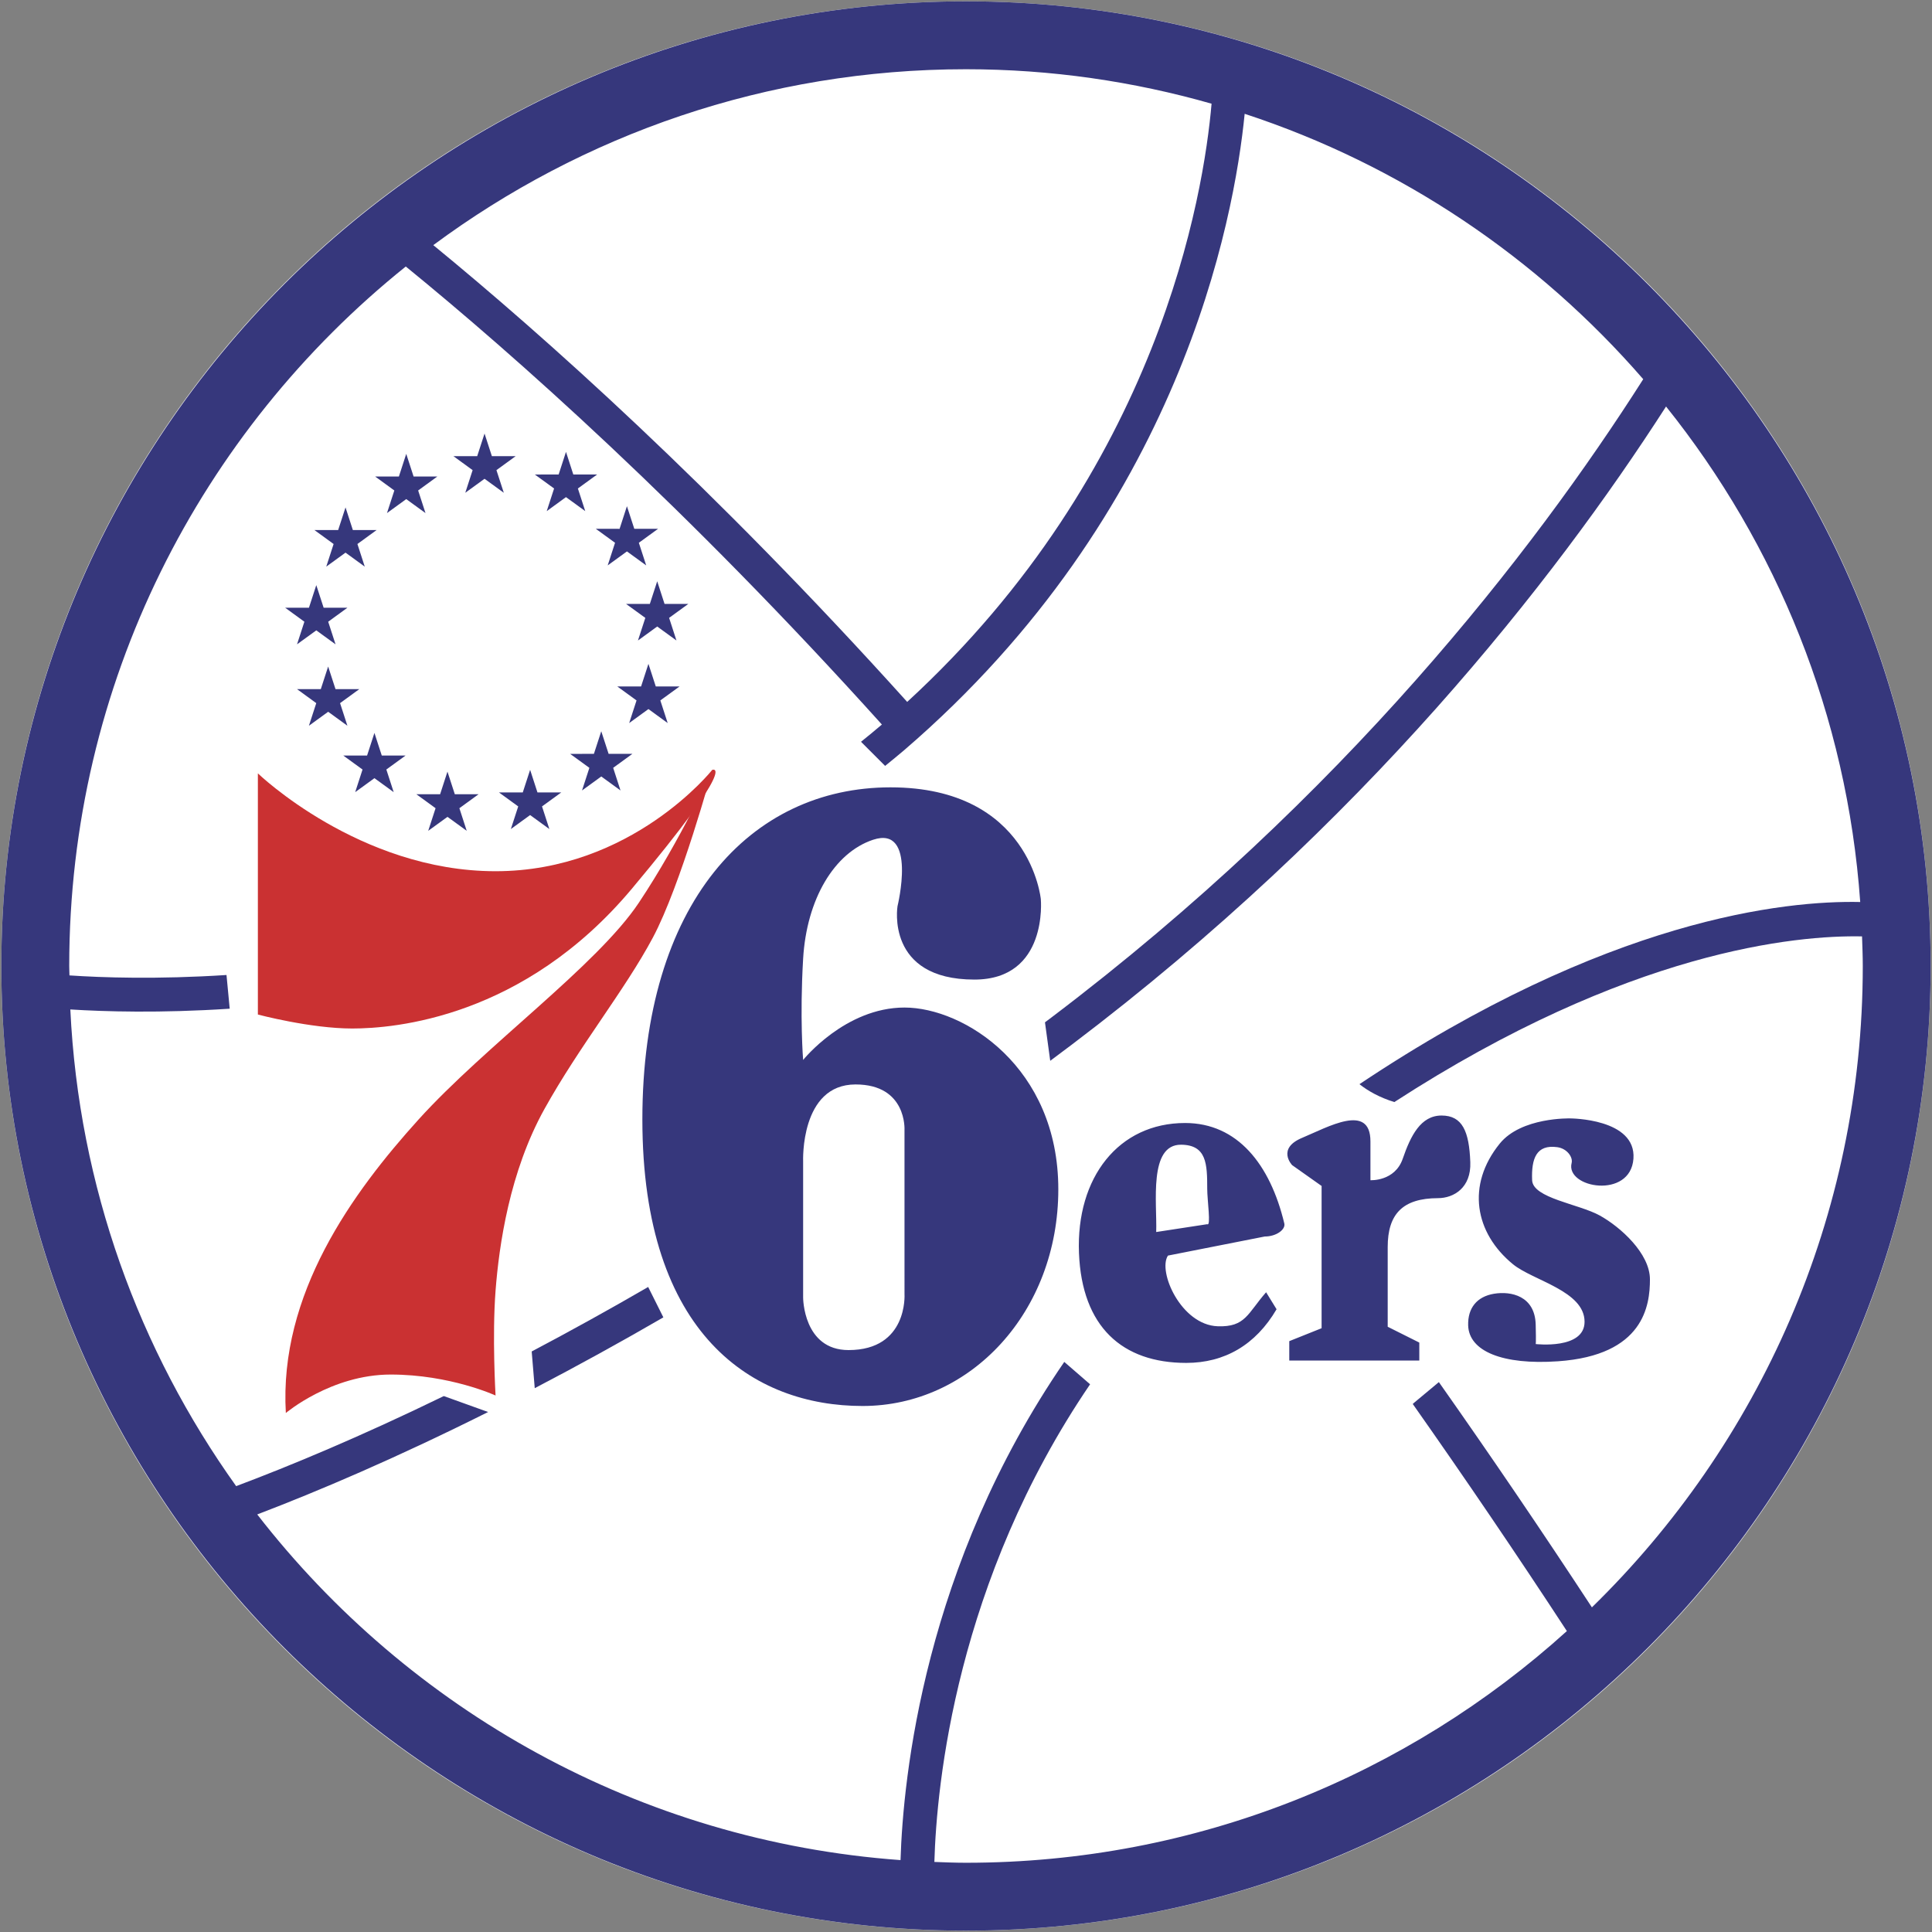 <svg width="315" height="315" viewBox="0 0 315 315" fill="none" xmlns="http://www.w3.org/2000/svg">
<rect x="0" y="0" width="315" height="315" fill="#808080" stroke="none"/>
<path d="M157.5 314.781C244.364 314.781 314.781 244.364 314.781 157.5C314.781 70.636 244.364 0.219 157.5 0.219C70.636 0.219 0.219 70.636 0.219 157.5C0.219 244.364 70.636 314.781 157.5 314.781Z" fill="white"/>
<path fill-rule="evenodd" clip-rule="evenodd" d="M157.5 0.22C70.775 0.22 0.219 70.775 0.219 157.501C0.219 244.224 70.774 314.779 157.5 314.779C244.224 314.779 314.779 244.224 314.779 157.501C314.779 70.775 244.224 0.22 157.5 0.22ZM157.5 11.289C171.385 11.289 184.802 13.275 197.538 16.907C196.266 31.608 189.015 76.667 147.912 114.442C116.278 79.314 88.429 54.541 70.645 39.967C94.949 21.961 124.998 11.289 157.5 11.289ZM259.55 262.07C251.438 249.69 243.119 237.446 234.598 225.343L230.62 228.658L230.34 228.906C238.927 241.105 247.304 253.451 255.468 265.936C229.526 289.399 195.156 303.711 157.502 303.711C155.773 303.711 154.06 303.641 152.343 303.578C152.705 290.979 155.889 257.791 177.732 225.699L173.522 222.05C150.704 255.276 147.242 289.784 146.825 303.277C104.235 300.186 66.661 278.793 41.941 246.919C51.726 243.189 64.456 237.791 79.585 230.22L72.359 227.62C58.759 234.237 47.329 238.989 38.505 242.305C22.683 220.167 12.85 193.473 11.466 164.584C17.025 164.936 26.123 165.207 37.453 164.462L36.93 158.967C25.595 159.701 16.588 159.39 11.325 159.033C11.319 158.523 11.287 158.017 11.287 157.503C11.287 111.417 32.742 70.27 66.161 43.452C83.745 57.788 111.818 82.633 143.788 118.13C142.662 119.099 141.522 120.019 140.382 120.942L144.314 124.875C145.361 124.019 146.414 123.174 147.45 122.283C192.471 83.558 201.232 35.798 202.935 18.555C228.377 26.896 250.746 42.034 267.918 61.824C249.914 90.107 219.134 129.779 171.469 165.862L170.376 166.683L171.233 172.958C172.422 172.067 173.61 171.183 174.809 170.277C222.292 134.332 253.257 94.854 271.639 66.279C289.643 88.758 301.139 116.634 303.297 147.067C291.128 146.8 262.103 149.733 221.651 176.769C223.038 177.866 224.898 178.929 227.339 179.684C265.561 154.915 292.924 152.461 303.593 152.672C303.645 154.28 303.714 155.883 303.714 157.505C303.711 198.451 286.768 235.498 259.55 262.07Z" fill="#36377C"/>
<path fill-rule="evenodd" clip-rule="evenodd" d="M105.679 209.833C99.419 213.463 93.087 216.969 86.689 220.348L87.186 226.333C94.26 222.639 101.251 218.789 108.156 214.787L105.679 209.833ZM73.929 74.375H77.804L79.001 70.686L80.198 74.375H84.073L80.941 76.653L82.141 80.342L79.001 78.062L75.862 80.342L77.059 76.653L73.929 74.375ZM61.162 77.69H65.037L66.234 74.001L67.433 77.691L71.308 77.69L68.176 79.968L69.374 83.655L66.234 81.375L63.095 83.655L64.294 79.97L61.162 77.69ZM51.261 86.419H55.136L56.335 82.73L57.53 86.419H61.405L58.275 88.697L59.472 92.386L56.335 90.104L53.195 92.386L54.393 88.697L51.261 86.419ZM46.496 99.089H50.371L51.569 95.4L52.768 99.089H56.641L53.51 101.367L54.708 105.056L51.569 102.776L48.429 105.054L49.628 101.367L46.496 99.089ZM48.431 112.362H52.304L53.503 108.675L54.703 112.362H58.577L55.445 114.642L56.643 118.329L53.505 116.049L50.366 118.329L51.565 114.641L48.431 112.362ZM55.975 123.189L59.85 123.187L61.049 119.498L62.247 123.189H66.12L62.991 125.464L64.187 129.154L61.049 126.874L57.912 129.154L59.109 125.466L55.975 123.189ZM67.885 129.496L71.758 129.494L72.955 125.807L74.154 129.494H78.031L74.899 131.773L76.096 135.46L72.959 133.181L69.819 135.46L71.017 131.773L67.885 129.496ZM81.358 129.204H85.233L86.433 125.514L87.63 129.204H91.505L88.373 131.481L89.57 135.172L86.433 132.89L83.293 135.17L84.492 131.483L81.358 129.204ZM92.96 122.915L96.833 122.911L98.032 119.226L99.232 122.913L103.107 122.911L99.974 125.19L101.17 128.88L98.036 126.6L94.895 128.88L96.094 125.193L92.96 122.915ZM100.649 111.924L104.524 111.922L105.723 108.235L106.921 111.924L110.794 111.925L107.663 114.2L108.863 117.891L105.723 115.609L102.584 117.889L103.783 114.202L100.649 111.924ZM102.077 98.466L105.954 98.462L107.153 94.773L108.349 98.462L112.226 98.464L109.094 100.739L110.291 104.428L107.153 102.149L104.014 104.431L105.215 100.743L102.077 98.466ZM97.145 86.22L101.02 86.222L102.217 82.531L103.418 86.22H107.293L104.159 88.498L105.358 92.185L102.219 89.905L99.081 92.185L100.279 88.497L97.145 86.22ZM87.206 77.369L91.082 77.366L92.28 73.677L93.475 77.366L97.352 77.368L94.22 79.644L95.418 83.331L92.278 81.053L89.142 83.335L90.341 79.644L87.206 77.369Z" fill="#36377C"/>
<path fill-rule="evenodd" clip-rule="evenodd" d="M42.045 126.092V165.413C42.045 165.413 50.593 167.691 57.432 167.691C64.269 167.691 85.357 165.982 103.023 144.898C120.688 123.812 116.128 125.521 116.128 125.521C116.128 125.521 103.023 142.047 80.796 142.047C58.57 142.047 42.045 126.092 42.045 126.092Z" fill="#CA3132"/>
<path fill-rule="evenodd" clip-rule="evenodd" d="M46.605 230.382C46.605 230.382 54.013 224.11 63.701 224.11C73.39 224.11 80.798 227.529 80.798 227.529C80.798 227.529 80.227 217.842 80.798 210.434C81.367 203.026 83.078 191.057 88.777 180.8C94.476 170.541 101.884 161.423 106.442 152.875C111.001 144.327 116.131 125.521 116.131 125.521C116.131 125.521 111.003 136.919 104.164 147.176C97.325 157.434 79.088 170.541 68.26 182.509C57.433 194.476 45.465 211.003 46.605 230.382Z" fill="#CA3132"/>
<path fill-rule="evenodd" clip-rule="evenodd" d="M147.474 164.273C137.785 164.273 130.946 172.819 130.946 172.819C130.946 172.819 130.377 165.982 130.946 156.294C131.517 146.607 136.017 139.027 142.344 136.919C149.584 134.506 146.334 147.747 146.334 147.747C146.334 147.747 144.333 159.714 158.873 159.714C170.926 159.714 169.7 146.607 169.7 146.607C169.7 146.607 167.987 128.371 145.193 128.371C122.4 128.371 104.734 147.176 104.734 182.511C104.734 217.842 122.969 229.238 140.637 229.238C158.304 229.238 172.551 213.853 172.551 193.907C172.551 173.961 157.16 164.273 147.474 164.273ZM147.474 211.003C147.474 211.003 148.059 220.121 138.354 220.121C130.952 220.121 130.945 211.574 130.945 211.574V189.348C130.945 189.348 130.442 176.812 139.493 176.812C147.887 176.812 147.472 184.22 147.472 184.22L147.474 211.003ZM190.428 204.716C188.722 207.279 192.559 216.024 198.534 216.239C203.075 216.403 203.4 214.145 206.431 210.694L208.136 213.463C204.711 219.308 199.627 222.213 193.411 222.213C182.973 222.213 176.394 216.33 175.919 204.29C175.44 191.981 182.382 183.098 193.22 183.098C201.75 183.098 207.091 189.831 209.398 199.479C209.633 200.447 208.126 201.605 206.21 201.605L190.428 204.716ZM196.83 199.597C197.472 200.023 196.83 195.691 196.83 193.835C196.83 189.76 196.732 186.683 192.586 186.638C187.231 186.579 188.67 196.182 188.511 200.873L196.83 199.597ZM210.207 221.83V218.666L215.478 216.557V193.363L210.674 189.966C210.674 189.966 208.095 187.27 212.314 185.513C216.529 183.755 223.441 179.773 223.441 186.1V192.423C223.441 192.423 227.423 192.661 228.712 188.91C230.003 185.162 231.642 181.879 235.039 181.879C238.436 181.879 239.542 184.462 239.723 189.497C239.877 193.646 237.042 195.346 234.456 195.351C228.712 195.366 226.255 197.927 226.255 203.318V216.319L231.408 218.898V221.828H210.207V221.83ZM256.012 182.35C256.012 182.35 266.789 182.35 266.322 188.912C265.846 195.571 255.191 193.715 256.243 189.615C256.481 188.699 255.527 187.263 253.904 187.039C250.507 186.57 249.66 188.867 249.803 192.427C249.918 195.357 257.417 196.296 260.811 198.17C264.208 200.041 269.012 204.376 269.012 208.594C269.012 212.813 268.044 220.976 254.019 221.948C244.982 222.575 239.494 220.309 239.374 216.09C239.297 213.284 240.779 211.406 243.589 210.937C246.365 210.475 250.269 211.29 250.385 215.974C250.466 219.135 250.385 219.138 250.385 219.138C250.385 219.138 258.352 220.074 258.352 215.507C258.352 210.47 249.952 208.802 246.682 206.128C240.443 201.023 239.043 193.218 244.525 186.454C248.046 182.116 256.012 182.35 256.012 182.35Z" fill="#36377C"/>
</svg>
